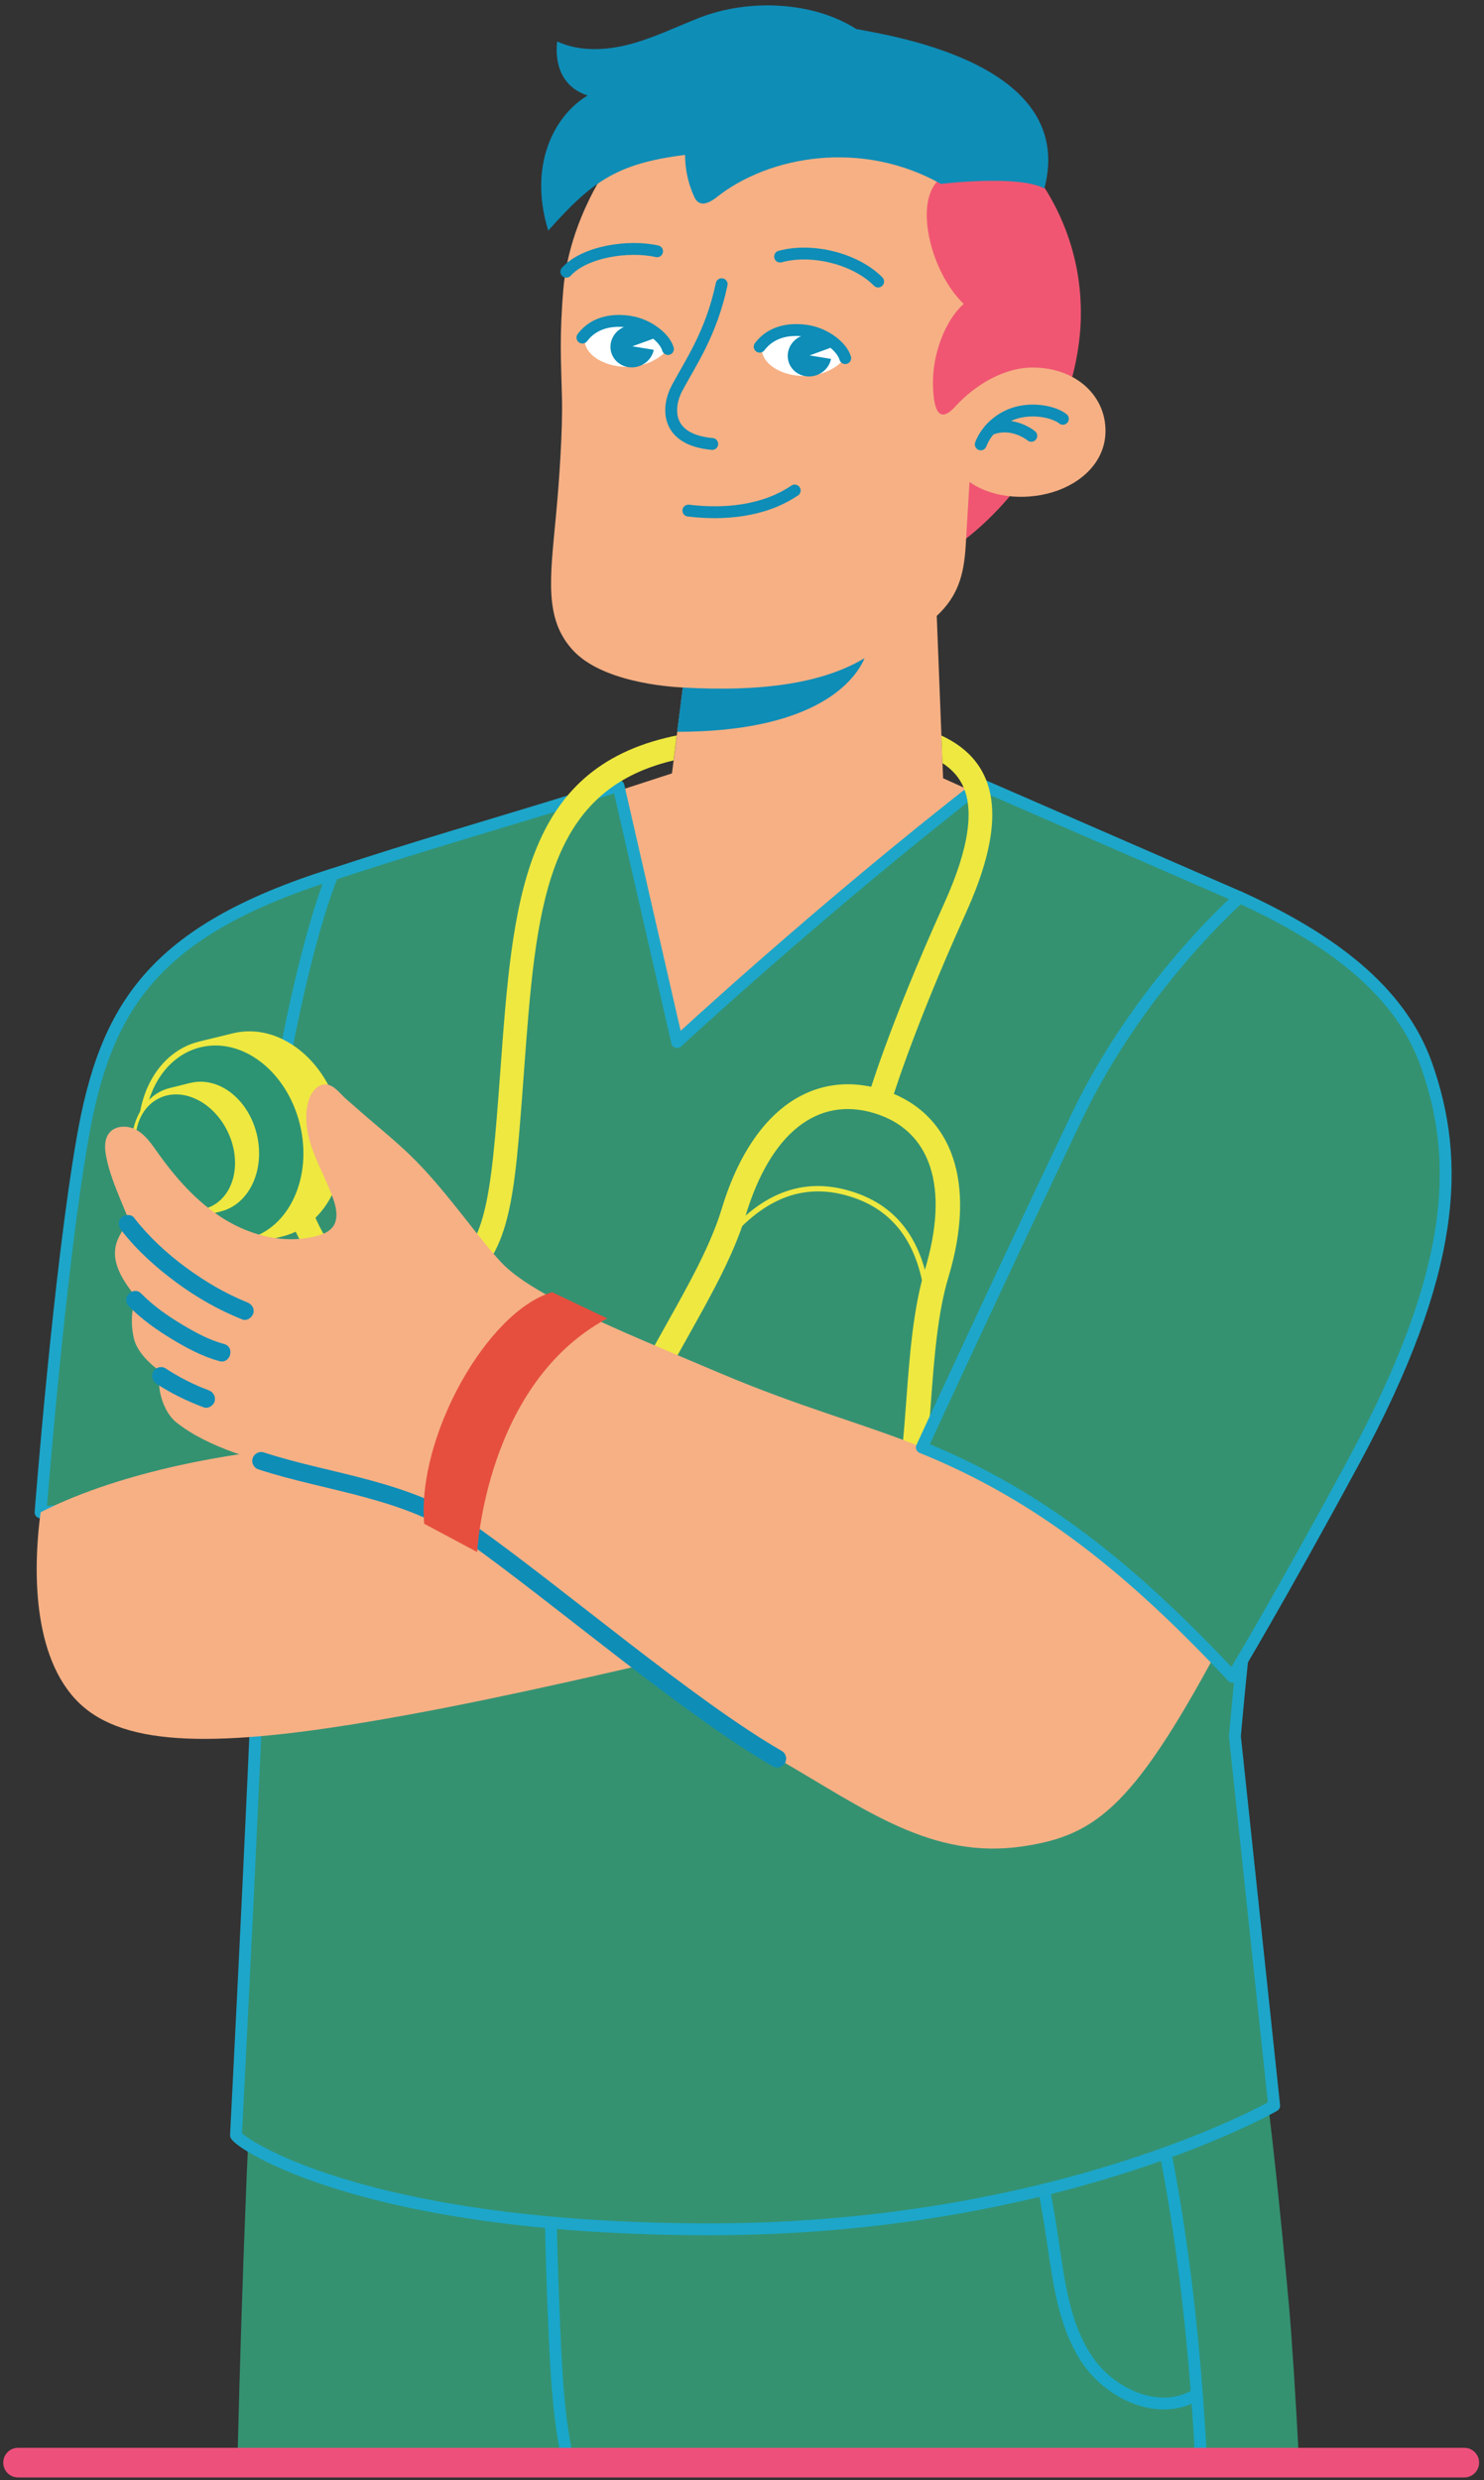 <svg xmlns="http://www.w3.org/2000/svg" width="237" height="396" viewBox="0 0 237 396" fill="none"><rect x="0" y="0" width="237" height="396" fill="#333333" stroke="none"/><g clip-path="url(#clip0_23_235)"><path d="M207.46 393.206H37.916C38.654 362.225 39.949 330.363 41.5 307.535H198.317C202.184 328.006 204.813 356.781 205.891 368.569C206.288 373.048 206.884 382.052 207.47 393.206H207.46Z" fill="#349271"></path><path d="M191.85 393.206C190.403 366.174 186.952 339.69 178.518 314.636" stroke="#19A6CA" stroke-width="1.893" stroke-linecap="round" stroke-linejoin="round"></path><path d="M156.6 313.225C161.971 327.542 165.829 342.426 168.088 357.548C169.081 364.166 169.866 371.097 173.554 376.665C177.251 382.232 184.966 385.802 190.772 382.507" stroke="#19A6CA" stroke-width="1.893" stroke-linecap="round" stroke-linejoin="round"></path><path d="M88.181 316.454C87.614 334.662 87.708 352.908 88.503 371.107C88.871 379.941 89.25 386.218 90.743 393.206" stroke="#19A6CA" stroke-width="1.893" stroke-linecap="round" stroke-linejoin="round"></path><path d="M172.617 50.624C172.182 71.862 153.48 94.671 131.269 94.227C109.058 93.772 91.764 70.233 92.19 48.995C92.615 27.757 110.978 10.903 133.179 11.357C155.39 11.812 173.043 29.395 172.608 50.633L172.617 50.624Z" fill="#F05672"></path><path d="M109.04 109.774C106.373 109.651 96.086 108.818 91.49 103.818C86.895 98.809 87.841 92.418 88.796 82.258C89.316 76.785 89.864 68.671 89.751 63.652C89.609 57.564 89.316 53.938 89.968 46.183C90.933 34.802 97.57 25.939 97.57 25.939C104.633 16.423 124.471 11.698 136.12 17.834C141.944 20.902 146.53 24.784 149.83 28.808C145.925 32.624 148.762 43.607 153.905 48.522C150.898 51.211 148.922 56.57 148.998 61.323C149.074 66.076 150.218 67.534 152.61 64.855C155.806 61.389 160.533 58.52 165.375 58.691C171.691 58.909 175.776 62.743 176.447 67.345C177.241 72.808 173.478 76.624 169.024 78.281C164.571 79.938 158.775 79.73 154.832 76.956C154.832 76.956 154.51 82.419 154.227 87.115C153.943 91.812 152.998 95.164 149.603 98.345L150.615 124.261L169.147 132.631C161.413 148.652 128.357 188.155 104.501 185.513C84.55 183.307 85.07 130.709 85.07 130.709L107.319 123.484L109.058 109.774H109.04Z" fill="#F6B084"></path><path d="M109.039 109.774C121.511 110.484 131.288 109.158 138.077 105.087C136.233 109.395 129.293 116.847 108.141 116.847L109.039 109.774Z" fill="#0E8DB7"></path><path d="M136.753 4.635C129.832 0.213 119.563 -0.242 111.696 2.836C108.009 4.275 104.435 6.046 100.605 7.059C96.776 8.072 92.568 8.28 88.975 6.614C88.55 10.382 89.835 13.952 93.845 15.249C88.465 18.478 84.351 26.422 87.557 36.818C94.431 29.12 98.374 26.09 109.408 24.736C109.408 26.99 109.89 29.244 110.817 31.298C110.968 31.639 111.148 31.98 111.441 32.217C112.339 32.927 113.616 32.16 114.505 31.45C122.806 24.907 137.538 22.218 150.274 29.367C150.274 29.367 162.566 27.861 166.793 30.086C171.956 10.401 143.173 5.837 136.753 4.635Z" fill="#0E8DB7"></path><path d="M115.252 45.378C113.597 53.246 110.212 58.056 108.132 61.948C106.543 64.931 106.146 70.205 113.748 70.886" stroke="#0D8DB7" stroke-width="1.893" stroke-linecap="round" stroke-linejoin="round"></path><path d="M169.743 66.872C168.665 65.991 165.914 65.177 163.03 65.726C160.155 66.275 157.65 68.32 156.628 70.953" stroke="#0D8DB7" stroke-width="1.893" stroke-linecap="round" stroke-linejoin="round"></path><path d="M164.703 69.589C163.909 68.945 161.063 67.25 158.075 68.595" stroke="#0D8DB7" stroke-width="1.893" stroke-linecap="round" stroke-linejoin="round"></path><path d="M106.685 55.727C106.137 53.142 103.811 51.646 101.126 51.154C98.431 50.661 94.478 50.927 93.391 54.648C94.015 58.568 102.506 60.585 106.685 55.727Z" fill="white"></path><path d="M97.693 56.504C98.345 58.236 100.34 59.108 102.156 58.435C103.971 57.763 104.917 55.822 104.274 54.08C103.621 52.347 101.626 51.476 99.811 52.148C97.995 52.82 97.05 54.761 97.693 56.504Z" fill="#0D8DB7"></path><path d="M104.529 54.013L100.983 55.292L104.822 55.926L104.529 54.013Z" fill="white"></path><path d="M93.012 53.9C94.979 51.286 98.147 50.936 100.841 51.419C103.536 51.911 106.127 53.89 106.675 55.727" stroke="#0D8DB7" stroke-width="1.893" stroke-linecap="round" stroke-linejoin="round"></path><path d="M104.936 40.123C100.36 39.091 93.334 40.18 90.441 43.39" stroke="#0D8DB7" stroke-width="1.893" stroke-linecap="round" stroke-linejoin="round"></path><path d="M134.985 57.185C134.437 54.6 132.111 53.104 129.425 52.612C126.731 52.12 122.778 52.385 121.691 56.106C122.315 60.026 130.806 62.043 134.985 57.185Z" fill="white"></path><path d="M126.002 57.952C126.655 59.685 128.65 60.556 130.465 59.884C132.281 59.212 133.226 57.27 132.583 55.528C131.931 53.796 129.936 52.925 128.12 53.597C126.305 54.269 125.359 56.21 126.002 57.952Z" fill="#0D8DB7"></path><path d="M132.829 55.462L129.293 56.75L133.122 57.375L132.829 55.462Z" fill="white"></path><path d="M121.322 55.358C123.288 52.745 126.456 52.394 129.151 52.877C131.846 53.37 134.446 55.349 134.985 57.185" stroke="#0D8DB7" stroke-width="1.893" stroke-linecap="round" stroke-linejoin="round"></path><path d="M140.242 44.952C136.725 41.373 129.784 39.545 124.584 40.966" stroke="#0D8DB7" stroke-width="1.893" stroke-linecap="round" stroke-linejoin="round"></path><path d="M109.938 81.529C115.63 82.211 121.955 81.671 126.919 78.319" stroke="#0D8DB7" stroke-width="1.893" stroke-linecap="round" stroke-linejoin="round"></path><path d="M53.111 139.609C24.319 148.699 16.821 160.923 13.171 181.83C9.436 203.229 6.477 241.472 6.477 241.472L56.921 237.742L53.111 139.609Z" fill="#349271" stroke="#1DA6CA" stroke-width="1.893" stroke-linecap="round" stroke-linejoin="round"></path><path d="M37.68 340.892C37.793 341.943 57.649 355.948 113.398 355.948C169.147 355.948 203.489 336.215 203.489 336.215L197.22 277.235C197.22 277.235 200.359 239.976 206.496 204.63C213.512 164.18 197.986 143.274 197.986 143.274L156.628 125.264C131.203 145.016 108.141 166.387 108.141 166.387L98.771 125.492L92.284 127.509C78.792 131.684 66.736 135.121 53.12 139.619C48.856 149.921 41.717 180.627 41.717 205.53V250.78C41.717 262.691 37.689 340.911 37.689 340.911L37.68 340.892Z" fill="#349271" stroke="#1DA6CA" stroke-width="1.893" stroke-linecap="round" stroke-linejoin="round"></path><path d="M6.486 241.472C4.955 252.92 5.777 266.905 14.079 273.145C22.381 279.385 38.417 278.769 66.415 273.571C97.041 267.89 142.795 255.95 142.795 255.95L131.468 227.118L46.36 231.275C38.209 231.881 19.941 234.627 6.496 241.472H6.486Z" fill="#F6B084"></path><path d="M46.34 231.275C38.19 231.881 19.922 234.627 6.477 241.472Z" fill="#F6B084"></path><path d="M64.089 209.118C62.264 209.118 60.43 208.777 58.624 208.086C53.139 205.994 48.61 200.909 46.19 194.139C45.84 193.154 46.35 192.075 47.334 191.715C48.317 191.365 49.405 191.876 49.755 192.861C51.797 198.589 55.522 202.841 59.976 204.545C63.209 205.776 66.576 205.539 69.686 203.835C76.958 199.867 78.121 194.518 79.596 175.135C79.709 173.687 79.813 172.248 79.917 170.827C81.893 143.974 83.453 122.765 107.423 117.567C107.64 117.519 107.877 117.472 108.075 117.434L107.565 121.42C86.98 126.268 85.6 145.12 83.68 171.111C83.576 172.532 83.472 173.971 83.359 175.429C81.931 194.177 80.976 201.998 71.492 207.168C69.1 208.465 66.604 209.128 64.089 209.128V209.118Z" fill="#EEE840"></path><path d="M53.319 178.241C51.267 169.795 44.156 164.266 37.434 165.904C36.507 166.131 32.961 166.992 32.035 167.22C25.312 168.858 21.53 177.029 23.581 185.485C25.633 193.931 32.744 199.46 39.467 197.822C40.393 197.595 43.939 196.733 44.866 196.506C51.588 194.868 55.37 186.697 53.328 178.241H53.319Z" fill="#EEE840" stroke="#EEE840" stroke-width="1.893" stroke-linecap="round" stroke-linejoin="round"></path><path d="M39.445 197.821C46.163 196.187 49.949 188.012 47.899 179.561C45.85 171.11 38.742 165.584 32.023 167.218C25.305 168.852 21.519 177.027 23.569 185.478C25.618 193.929 32.726 199.455 39.445 197.821Z" fill="#2C9473"></path><path d="M40.11 181.366C38.88 176.205 34.616 172.825 30.579 173.829C30.021 173.971 27.893 174.492 27.335 174.634C23.308 175.628 21.029 180.627 22.258 185.788C23.487 190.948 27.752 194.319 31.789 193.325C32.347 193.183 34.474 192.662 35.032 192.52C39.06 191.526 41.339 186.526 40.11 181.366Z" fill="#EEE840" stroke="#EEE840" stroke-width="1.874" stroke-linecap="round" stroke-linejoin="round"></path><path d="M36.252 180.466C38.644 185.182 37.595 190.588 33.907 192.529C30.22 194.47 25.293 192.217 22.901 187.501C20.509 182.786 21.558 177.379 25.246 175.438C28.934 173.497 33.86 175.751 36.252 180.466Z" fill="#2C9473"></path><path d="M122.929 256.158L123.667 252.266C124.073 252.342 133.595 254.009 139.694 246.756C143.334 242.429 144.015 233.31 144.733 223.662C145.272 216.447 145.83 208.986 147.702 202.765C151.664 189.613 148.714 180.495 139.618 177.739C130.522 174.984 123.033 180.959 119.072 194.11C117.199 200.331 113.54 206.855 110.004 213.171C105.276 221.607 100.804 229.58 101.447 235.204C102.525 244.625 111.384 248.517 111.763 248.678L110.221 252.333C109.758 252.134 98.865 247.428 97.513 235.659C96.719 228.765 101.494 220.253 106.543 211.239C109.975 205.113 113.521 198.778 115.27 192.974C117.502 185.56 120.991 179.898 125.359 176.584C129.86 173.175 135.183 172.266 140.753 173.942C146.322 175.628 150.255 179.33 152.118 184.661C153.933 189.84 153.707 196.487 151.475 203.901C149.726 209.705 149.187 216.949 148.667 223.955C147.901 234.267 147.173 244 142.71 249.303C135.089 258.355 123.412 256.253 122.92 256.158H122.929Z" fill="#EEE840"></path><path d="M112.037 249.947C111.347 252.257 108.907 253.564 106.61 252.863C104.312 252.162 102.998 249.729 103.697 247.428C104.397 245.127 106.827 243.811 109.125 244.512C111.432 245.203 112.737 247.646 112.037 249.947Z" fill="#A4CB3D"></path><path d="M130.267 255.704C129.576 258.014 127.137 259.321 124.839 258.62C122.541 257.919 121.227 255.486 121.927 253.185C122.627 250.884 125.057 249.568 127.354 250.269C129.652 250.969 130.966 253.403 130.267 255.704Z" fill="#A4CB3D"></path><path d="M115.072 199.261C115.025 199.242 114.978 199.224 114.93 199.186C114.751 199.044 114.713 198.769 114.864 198.589C121.171 190.569 128.045 187.823 135.864 190.191C143.694 192.558 147.901 198.646 148.733 208.825C148.752 209.061 148.582 209.26 148.346 209.279C148.119 209.298 147.911 209.128 147.892 208.891C147.088 199.11 143.079 193.258 135.628 191.005C128.177 188.751 121.606 191.412 115.535 199.119C115.422 199.261 115.242 199.309 115.082 199.261H115.072Z" fill="#EEE840"></path><path d="M154.274 145.736C145.367 165.44 142.095 176.736 142.067 176.849L138.427 175.808C138.559 175.344 141.793 164.161 150.823 144.173C154.737 135.519 155.683 129.128 153.631 125.179C152.96 123.882 151.929 122.765 150.511 121.846L150.341 117.443C153.016 118.684 155.494 120.549 156.988 123.428C159.635 128.531 158.746 135.831 154.274 145.736Z" fill="#EEE840"></path><path d="M19.336 196.875C18.929 197.557 18.608 198.277 18.456 199.053C17.889 201.979 19.846 204.744 21.681 207.083C21.738 207.149 20.499 209.819 21.369 213.663C21.86 215.85 23.969 217.82 25.709 219.07C24.839 220.973 25.898 225.319 28.167 227.118C33.396 231.246 40.989 233.131 46.265 234.589C50.302 235.697 57.29 237.069 61.242 238.423C66.13 240.09 69.856 240.819 73.95 243.991C87.169 254.217 110.07 272.671 124.13 280.767C138.19 288.872 148.752 297.015 163.474 294.79C175.302 292.991 181.325 288.304 195.887 260.76C206.912 239.91 213.956 227.09 213.956 227.09C202.212 211.391 185.467 194.48 163.076 197.017L147.201 231.076C137.783 227.251 128.186 224.846 114.835 219.183C97.598 211.893 84.862 206.694 80.039 201.553C76.409 197.68 71.794 190.853 66.556 185.494C64.164 183.051 61.526 180.873 58.925 178.658C57.687 177.607 56.486 176.518 55.257 175.457C54.368 174.69 53.441 173.336 52.203 173.157C50.766 172.958 49.65 174.435 49.253 175.836C48.496 178.497 49.082 181.375 50.056 183.96C51.04 186.555 52.401 188.988 53.281 191.611C53.744 192.993 54.037 194.622 53.196 195.824C52.59 196.686 51.541 197.103 50.52 197.368C45.593 198.655 40.242 197.368 35.892 194.707C31.543 192.046 28.091 188.145 25.151 183.989C24.215 182.672 23.279 181.271 21.879 180.466C20.48 179.652 18.466 179.643 17.454 180.892C16.622 181.915 16.707 183.402 16.962 184.699C17.624 188.041 19.109 191.156 20.385 194.319C20.47 194.537 20.565 194.764 20.527 195.001C20.489 195.247 20.329 195.455 20.177 195.644C19.875 196.023 19.591 196.421 19.345 196.837L19.336 196.875Z" fill="#F6B084"></path><path d="M19.375 196.43C21.861 199.64 24.915 202.377 28.177 204.782C31.439 207.187 34.957 209.194 38.711 210.681C39.42 210.965 40.271 210.368 40.46 209.686C40.677 208.882 40.186 208.228 39.467 207.935C35.969 206.543 32.65 204.554 29.615 202.32C26.579 200.085 23.724 197.425 21.389 194.414C20.916 193.808 19.876 193.921 19.384 194.414C18.788 195.01 18.911 195.815 19.384 196.421L19.375 196.43Z" fill="#0E8DB7"></path><path d="M20.546 208.541C22.626 210.662 25.113 212.413 27.657 213.938C29.954 215.32 32.441 216.627 35.041 217.337C36.809 217.81 37.556 215.074 35.798 214.601C33.415 213.957 31.287 212.811 29.094 211.495C26.739 210.084 24.489 208.512 22.56 206.543C21.274 205.236 19.27 207.243 20.556 208.55L20.546 208.541Z" fill="#0E8DB7"></path><path d="M24.99 220.944C27.354 222.497 29.898 223.719 32.536 224.713C33.235 224.978 34.124 224.419 34.285 223.719C34.465 222.914 34.039 222.251 33.292 221.967C32.971 221.844 32.64 221.721 32.318 221.588C32.157 221.522 31.997 221.456 31.836 221.39C32.11 221.503 31.628 221.304 31.581 221.276C30.994 221.02 30.418 220.746 29.85 220.462C28.669 219.865 27.524 219.202 26.418 218.473C25.794 218.066 24.82 218.331 24.48 218.984C24.102 219.695 24.328 220.49 24.99 220.926V220.944Z" fill="#0E8DB7"></path><path d="M124.13 280.795C110.07 272.7 88.88 254.548 75.246 244.9C65.081 237.704 52.458 236.795 41.708 233.263" stroke="#0E8DB7" stroke-width="2.84" stroke-linecap="round" stroke-linejoin="round"></path><path d="M88.191 206.325C77.856 209.308 66.538 229.362 67.748 243.3L76.21 247.816C76.21 247.816 77.525 220.963 96.984 210.51L88.191 206.325Z" fill="#E64F3E"></path><path d="M197.986 143.264C212.33 149.826 223.553 158.026 227.789 169.956C233.255 185.362 232.65 202.897 216.244 233.263C204.189 255.571 196.833 267.729 196.833 267.729C180.607 250.42 165.989 238.689 147.22 231.104C147.22 231.104 160.089 203.2 171.955 178.336C182.044 157.202 197.996 143.264 197.996 143.264H197.986Z" fill="#349271" stroke="#1DA6CA" stroke-width="1.893" stroke-linecap="round" stroke-linejoin="round"></path><path d="M2.884 393.206H233.85" stroke="#EE507C" stroke-width="4.733" stroke-linecap="round" stroke-linejoin="round"></path></g><defs><clipPath id="clip0_23_235"><rect width="235.694" height="394.717" fill="white" transform="translate(0.52 0.857)"></rect></clipPath></defs></svg>